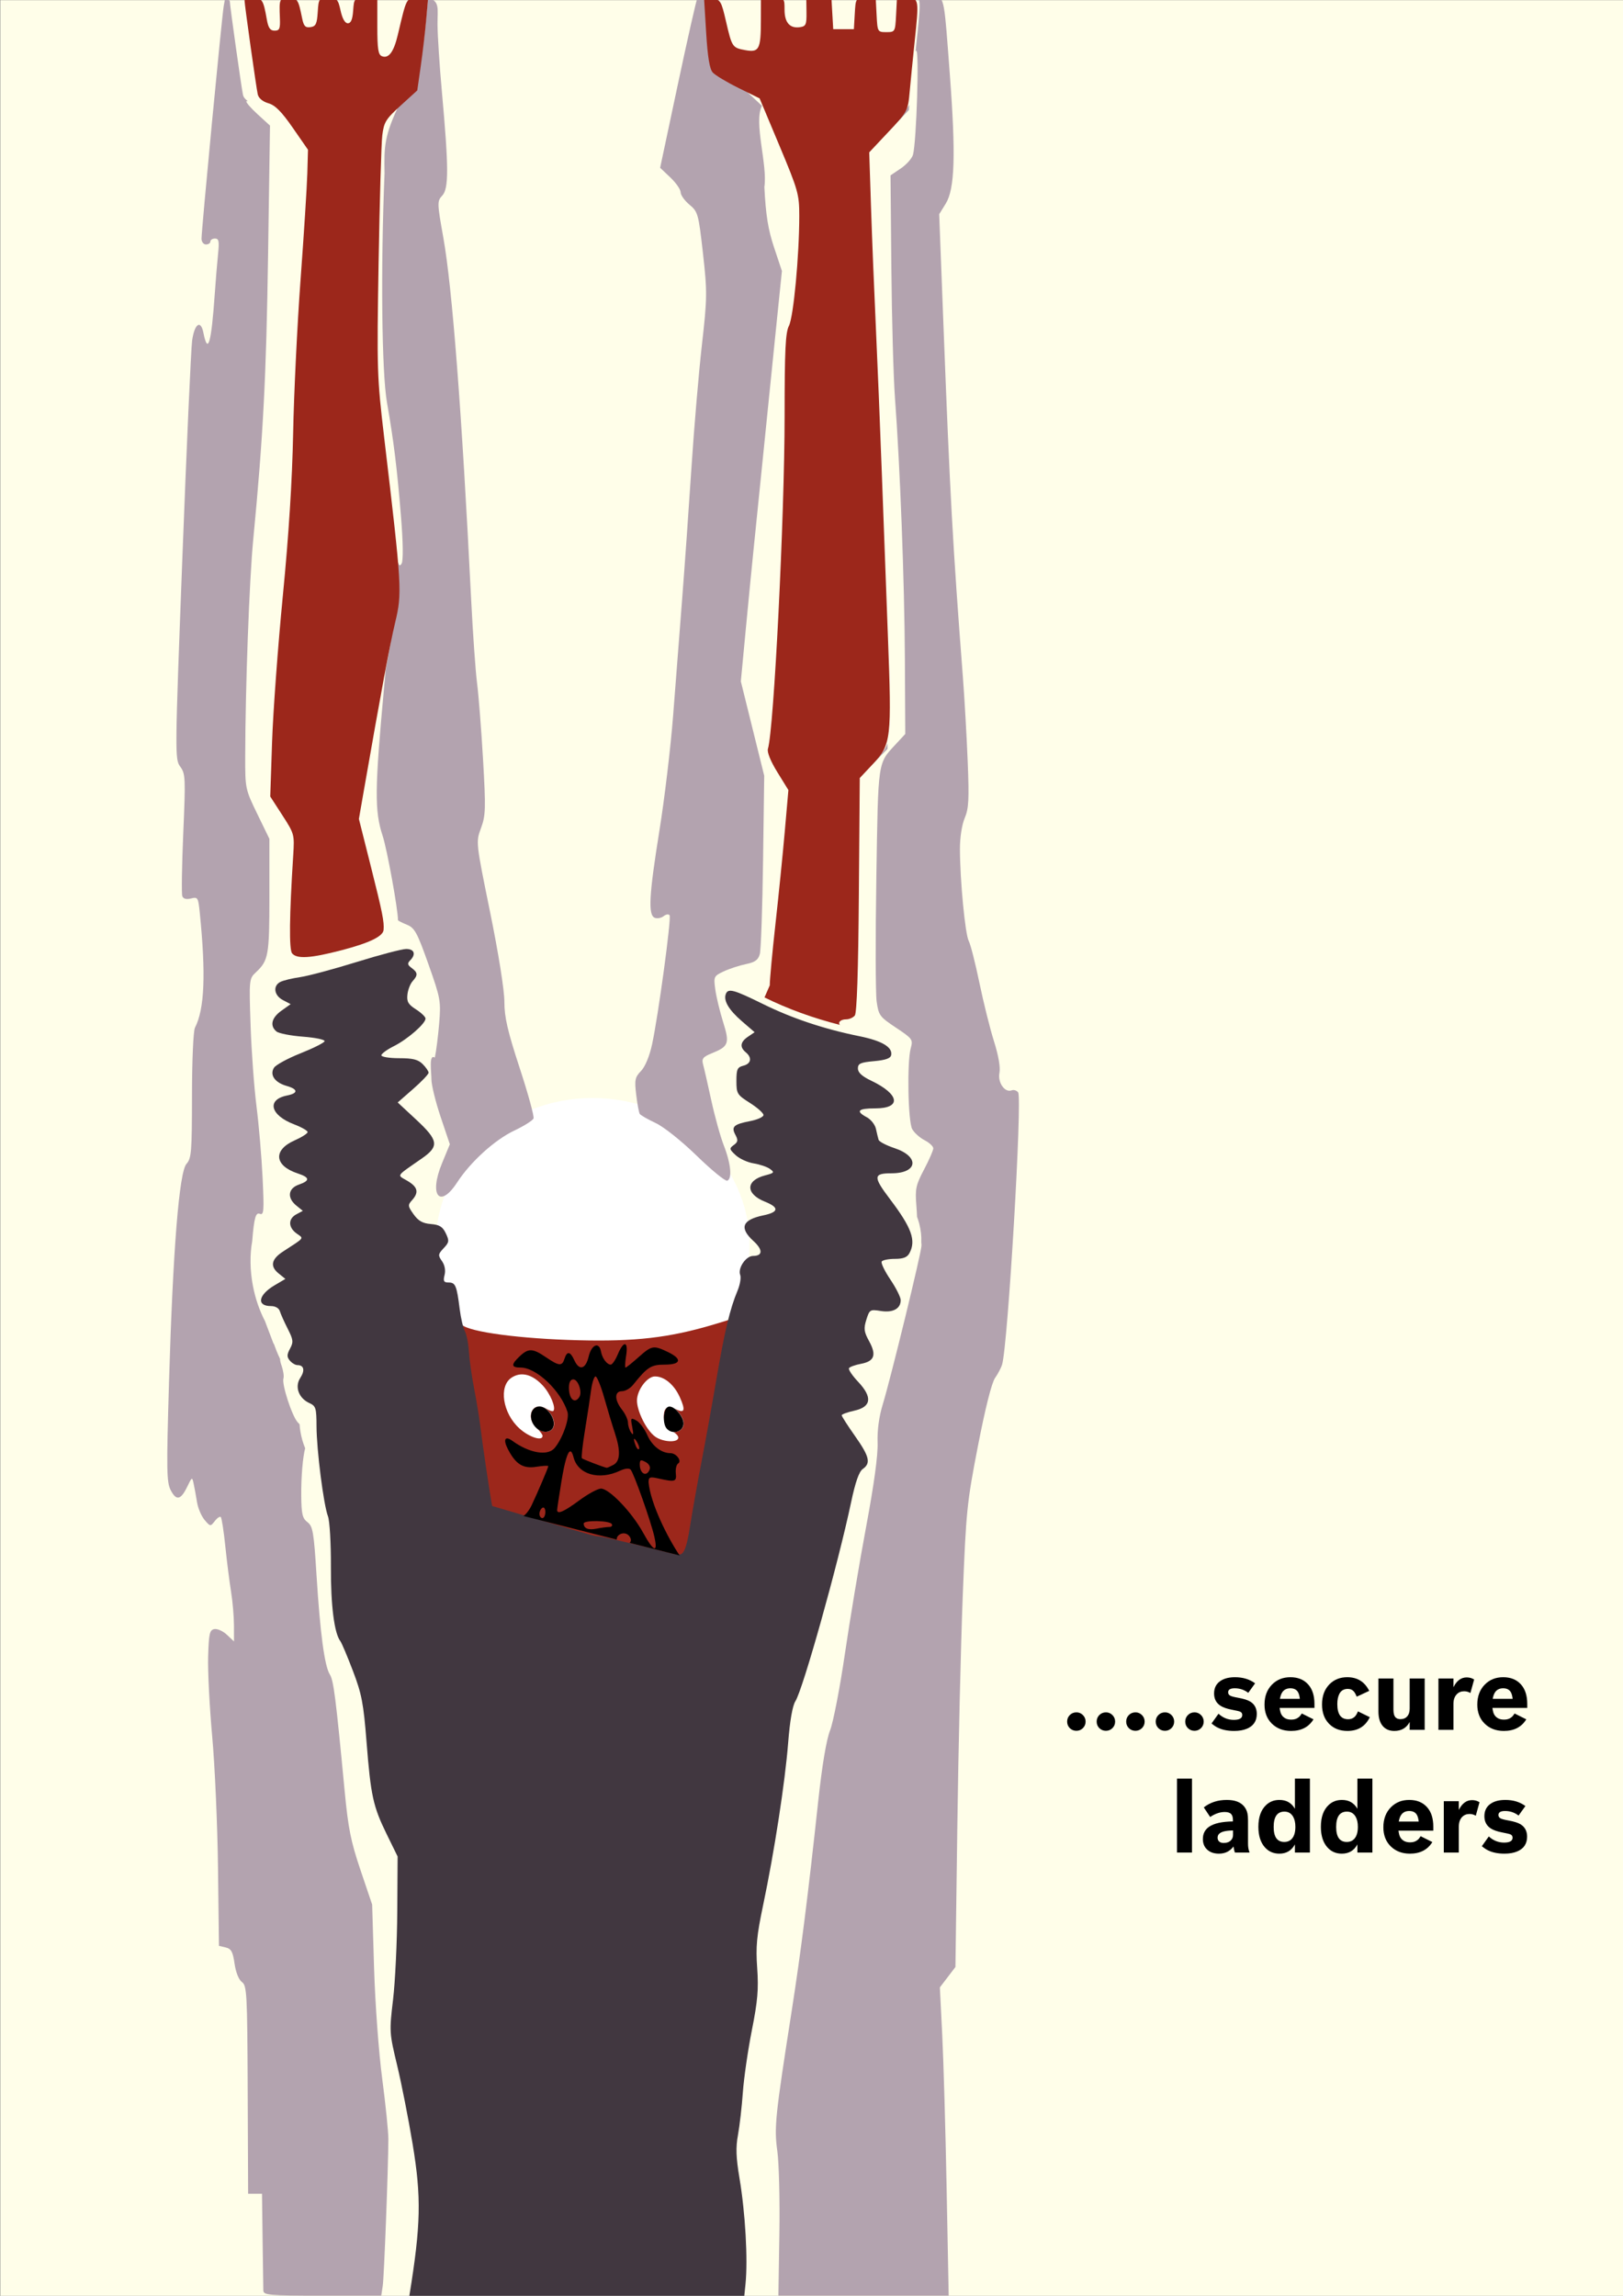 <?xml version="1.0" encoding="UTF-8" standalone="no"?>
<svg
   xmlns:dc="http://purl.org/dc/elements/1.1/"
   xmlns:cc="http://creativecommons.org/ns#"
   xmlns:rdf="http://www.w3.org/1999/02/22-rdf-syntax-ns#"
   xmlns:svg="http://www.w3.org/2000/svg"
   xmlns="http://www.w3.org/2000/svg"
   id="svg8"
   version="1.1"
   viewBox="0 0 210 297"
   height="297mm"
   width="210mm">
  <rect x="0" y="0" width="210" height="297" fill="#808080" stroke="none"/>
  <defs
     id="defs2" />
  <g
     id="layer1">
    <rect
       y="0.022"
       x="0.043"
       height="297.417"
       width="209.986"
       id="rect936"
       style="opacity:1;fill:#fffee9;fill-opacity:1;stroke:none;stroke-width:1.537;stroke-linecap:round;stroke-miterlimit:4;stroke-dasharray:none;stroke-dashoffset:0;stroke-opacity:1" />
    <ellipse
       ry="18.909"
       rx="20.298"
       cy="160.956"
       cx="76.68"
       id="path1016"
       style="opacity:1;fill:#ffffff;fill-opacity:1;stroke:none;stroke-width:4.076;stroke-linecap:round;stroke-miterlimit:4;stroke-dasharray:none;stroke-dashoffset:0;stroke-opacity:1" />
    <path
       id="path994"
       d="m 91.156,-0.569 c -0.455,0.055 -0.817,0.154 -0.918,0.312 -0.13,0.205 -1.269,5.23 -2.53,11.167 l -2.293,10.795 1.327,1.259 c 0.73,0.693 1.325,1.552 1.324,1.909 -0.001,0.357 0.512,1.08 1.143,1.605 1.096,0.912 1.174,1.19 1.748,6.3 0.561,4.989 0.552,5.778 -0.137,11.836 -0.406,3.57 -1.013,10.7 -1.35,15.844 -0.336,5.145 -0.877,12.79 -1.203,16.99 -0.325,4.2 -0.851,10.986 -1.167,15.081 -0.316,4.095 -1.113,10.786 -1.77,14.869 -1.358,8.439 -1.494,11.005 -0.6,11.338 0.327,0.122 0.843,0.022 1.145,-0.221 0.302,-0.244 0.646,-0.292 0.763,-0.108 0.247,0.388 -1.458,12.957 -2.265,16.695 -0.331,1.533 -0.897,2.895 -1.432,3.448 -0.783,0.809 -0.854,1.162 -0.622,3.078 0.144,1.191 0.35,2.304 0.458,2.473 0.108,0.169 1.032,0.7 2.055,1.18 1.064,0.499 3.344,2.316 5.329,4.245 1.908,1.855 3.678,3.301 3.933,3.214 0.667,-0.228 0.474,-2.226 -0.439,-4.555 -0.434,-1.107 -1.163,-3.731 -1.62,-5.831 -0.457,-2.1 -0.937,-4.205 -1.068,-4.678 -0.197,-0.713 -0.004,-0.954 1.118,-1.41 2.212,-0.897 2.35,-1.274 1.479,-4.054 -0.423,-1.352 -0.878,-3.238 -1.009,-4.191 -0.232,-1.675 -0.196,-1.753 1.078,-2.353 0.725,-0.341 2.014,-0.763 2.865,-0.94 1.197,-0.248 1.608,-0.543 1.816,-1.303 0.148,-0.541 0.336,-5.953 0.419,-12.026 l 0.151,-11.043 -1.513,-6.105 -1.513,-6.105 0.652,-6.876 c 0.359,-3.782 0.804,-8.336 0.989,-10.121 0.186,-1.785 0.701,-6.853 1.145,-11.263 0.444,-4.41 1.195,-11.8 1.668,-16.423 l 0.861,-8.405 -1.016,-3.048 c -0.772,-2.314 -1.074,-4.198 -1.254,-7.821 0.439,-2.881 -1.422,-8.385 -0.307,-10.499 0,0 0,0 -2.863,-2.664 C 94.176,10.277 92.637,9.379 92.311,9.028 91.897,8.58 91.635,7.037 91.436,3.872 Z m -35.773,0.289 -0.223,2.465 c -0.138,1.522 -0.462,4.207 -0.72,5.965 l -0.469,3.197 -2.213,1.957 c -2.049,4.26 -2.068,5.587 -2.003,9.12 -0.508,12.272 -0.366,25.748 0.313,29.635 0.884,5.059 1.306,8.497 1.817,14.788 0.273,3.358 0.302,5.675 0.078,6.064 -0.219,0.38 -0.38,0.316 -0.563,-0.556 0.383,4.406 0.172,5.585 -0.376,7.821 -0.552,2.982 -0.116,1.162 -1.115,6.435 v 0 l -0.194,2.1 c -1.24,13.44 -1.269,16.188 -0.203,19.427 0.571,1.735 1.981,9.488 1.981,10.892 0,0.072 0.516,0.339 1.145,0.592 1.012,0.407 1.336,1 2.792,5.105 1.569,4.423 1.636,4.791 1.391,7.699 -0.141,1.68 -0.393,3.656 -0.559,4.391 -0.805,-0.531 -0.442,1.858 -0.442,2.803 0,0.73 0.536,2.921 1.192,4.869 l 1.192,3.542 -1.021,2.476 c -1.709,4.143 -0.289,5.923 1.964,2.462 1.749,-2.688 4.879,-5.522 7.424,-6.725 1.248,-0.589 2.354,-1.29 2.46,-1.556 0.105,-0.266 -0.7,-3.203 -1.791,-6.526 -1.557,-4.746 -1.982,-6.581 -1.979,-8.561 0.003,-1.478 -0.761,-6.275 -1.846,-11.592 -1.85,-9.071 -1.85,-9.07 -1.178,-10.886 0.604,-1.63 0.631,-2.54 0.263,-8.874 -0.225,-3.882 -0.575,-8.33 -0.776,-9.886 C 61.524,86.809 61.175,81.826 60.949,77.292 59.756,53.313 58.515,37.196 57.364,30.751 c -0.807,-4.521 -0.813,-4.728 -0.135,-5.455 0.843,-0.904 0.834,-3.606 -0.045,-13.326 -0.313,-3.465 -0.572,-7.445 -0.575,-8.845 -0.004,-2.041 0.324,-2.976 -1.227,-3.405 z"
       style="fill:#b3a3af;stroke-width:0.388" />
    <path
       id="path920"
       d="m 120.985,-0.453 c -0.177,-0.004 -0.379,0.006 -0.614,0.006 -0.776,0 -1.304,0.123 -1.481,0.33 0.21,0.648 0.065,2.094 -0.277,5.328 -0.049,0.462 -0.092,0.943 -0.146,1.472 0.027,-0.06 0.054,-0.1 0.08,-0.116 0.411,-0.254 0.041,11.779 -0.414,13.446 -0.131,0.479 -0.838,1.276 -1.573,1.773 l -1.336,0.903 0.11,12.007 c 0.061,6.604 0.27,14.155 0.466,16.78 0.663,8.893 1.231,23.82 1.282,33.668 l 0.051,9.807 -1.172,1.265 c -2.424,2.618 -2.322,1.937 -2.57,17.302 -0.125,7.769 -0.108,14.985 0.039,16.035 0.253,1.804 0.39,1.99 2.5,3.394 2.145,1.427 2.22,1.531 1.909,2.673 -0.491,1.804 -0.353,9.445 0.189,10.442 0.256,0.47 0.976,1.12 1.599,1.442 0.624,0.323 1.134,0.797 1.133,1.054 -3.8e-4,0.257 -0.537,1.484 -1.192,2.728 -1.07,2.03 -1.172,2.507 -0.998,4.677 0.044,0.552 0.071,1.039 0.086,1.447 0.106,0.28 0.198,0.569 0.277,0.863 0.218,0.832 0.313,1.677 0.274,2.435 0.016,0.12 0.027,0.254 0.027,0.419 0,0.866 -3.954,17.079 -5.01,20.542 -0.49,1.607 -0.726,3.356 -0.67,4.963 0.056,1.62 -0.459,5.399 -1.485,10.881 -0.864,4.62 -2.099,12.007 -2.744,16.417 -0.645,4.41 -1.51,8.877 -1.922,9.927 -0.48,1.225 -1.03,4.51 -1.533,9.163 -1.323,12.235 -2.246,19.538 -3.429,27.107 -2.145,13.722 -2.286,15.092 -1.86,18.159 0.215,1.555 0.334,6.394 0.264,10.755 l -0.128,7.929 h 11.017 11.017 l -0.265,-13.84 c -0.146,-7.612 -0.403,-16.582 -0.571,-19.934 l -0.305,-6.094 1.008,-1.321 1.007,-1.321 0.245,-18.165 c 0.134,-9.991 0.449,-23.405 0.7,-29.81 0.431,-11.013 0.538,-12.067 1.969,-19.437 0.939,-4.84 1.777,-8.167 2.209,-8.781 0.383,-0.544 0.796,-1.332 0.918,-1.752 0.754,-2.589 2.629,-34.452 2.071,-35.198 -0.187,-0.25 -0.563,-0.369 -0.835,-0.264 -0.886,0.34 -1.833,-1.01 -1.583,-2.258 0.142,-0.711 -0.121,-2.235 -0.706,-4.086 -0.513,-1.624 -1.362,-5.03 -1.887,-7.569 -0.525,-2.539 -1.146,-4.974 -1.38,-5.411 -0.462,-0.864 -1.129,-7.825 -1.139,-11.886 -0.004,-1.497 0.249,-3.135 0.617,-4.009 0.526,-1.247 0.586,-2.404 0.385,-7.383 -0.131,-3.248 -0.411,-8.144 -0.621,-10.881 -1.301,-16.917 -1.671,-23.609 -2.501,-45.207 l -0.563,-14.651 0.847,-1.371 c 1.175,-1.901 1.313,-6.291 0.527,-16.736 -0.703,-9.338 -0.671,-10.031 -1.909,-10.058 z m -91.821,0.006 -0.218,1.241 C 28.702,2.185 26.075,29.709 26.075,30.877 c 0,0.411 0.258,0.747 0.573,0.747 0.315,0 0.573,-0.172 0.573,-0.382 0,-0.21 0.27,-0.382 0.6,-0.382 0.496,0 0.564,0.349 0.393,2.004 -0.114,1.102 -0.303,3.379 -0.419,5.059 -0.451,6.511 -0.893,8.046 -1.476,5.129 -0.348,-1.742 -1.151,-1.186 -1.46,1.011 -0.145,1.033 -0.711,13.636 -1.259,28.008 -0.975,25.608 -0.982,26.15 -0.278,27.107 0.673,0.916 0.698,1.448 0.391,8.6 -0.18,4.193 -0.236,7.862 -0.125,8.153 0.134,0.349 0.52,0.451 1.127,0.299 0.872,-0.219 0.934,-0.121 1.126,1.772 0.813,8.039 0.628,12.538 -0.617,14.95 -0.211,0.408 -0.379,4.265 -0.383,8.781 -0.007,7.271 -0.076,8.128 -0.708,8.826 -0.951,1.049 -1.756,11.069 -2.263,28.16 -0.34,11.458 -0.316,13.027 0.215,14.056 0.726,1.405 1.305,1.284 2.141,-0.446 0.623,-1.289 0.636,-1.295 0.837,-0.354 0.113,0.525 0.306,1.586 0.43,2.359 0.124,0.772 0.563,1.803 0.976,2.291 0.735,0.868 0.763,0.871 1.32,0.151 0.313,-0.405 0.665,-0.639 0.782,-0.522 0.117,0.117 0.38,1.821 0.583,3.785 0.203,1.965 0.537,4.605 0.742,5.867 0.205,1.263 0.374,3.228 0.376,4.367 l 0.003,2.071 -0.92,-0.864 c -0.506,-0.476 -1.236,-0.804 -1.623,-0.73 -0.61,0.117 -0.715,0.583 -0.802,3.566 -0.055,1.887 0.182,6.524 0.526,10.304 0.344,3.78 0.682,11.425 0.751,16.99 l 0.125,10.118 0.874,0.207 c 0.713,0.169 0.923,0.555 1.143,2.091 0.161,1.129 0.545,2.085 0.957,2.386 0.638,0.466 0.691,1.477 0.743,13.944 l 0.055,13.442 h 0.899 0.899 l 0.074,5.918 c 0.04,3.255 0.083,6.218 0.095,6.586 h 7.64e-4 c 0.02,0.613 0.647,0.668 7.64,0.668 h 7.619 l 0.189,-1.241 c 0.176,-1.157 0.714,-15.161 0.73,-18.994 0.004,-0.945 -0.355,-4.467 -0.797,-7.827 -0.453,-3.44 -0.913,-9.695 -1.053,-14.317 l -0.249,-8.209 -1.503,-4.447 c -1.257,-3.72 -1.595,-5.405 -2.06,-10.308 -1.143,-12.035 -1.423,-14.239 -1.91,-15.004 -0.682,-1.071 -1.252,-5.312 -1.721,-12.81 -0.352,-5.631 -0.477,-6.363 -1.173,-6.894 -0.656,-0.501 -0.783,-1.043 -0.805,-3.436 -0.023,-2.501 0.211,-5.048 0.506,-6.129 -0.275,-0.656 -0.483,-1.381 -0.61,-2.128 -0.054,-0.326 -0.093,-0.654 -0.115,-0.98 -0.077,-0.076 -0.152,-0.149 -0.239,-0.246 -0.749,-0.827 -2.089,-4.952 -1.846,-5.681 0.089,-0.267 -0.017,-0.996 -0.235,-1.622 -0.148,-0.423 -0.214,-0.718 -0.199,-0.897 -0.165,-0.337 -0.319,-0.686 -0.463,-1.045 -0.062,-0.156 -0.122,-0.314 -0.18,-0.473 -0.056,-0.147 -0.11,-0.295 -0.163,-0.445 -0.013,0.001 -0.023,0.004 -0.036,0.006 -0.154,-0.42 -0.597,-1.586 -0.984,-2.591 -0.045,-0.116 -0.084,-0.227 -0.126,-0.342 -0.708,-1.349 -1.242,-2.903 -1.557,-4.526 -0.388,-2.011 -0.422,-4.041 -0.098,-5.821 0.247,-3.099 0.466,-3.733 0.975,-3.538 0.533,0.205 0.574,-0.312 0.368,-4.648 -0.128,-2.683 -0.483,-6.854 -0.79,-9.269 -0.307,-2.415 -0.651,-7.113 -0.764,-10.439 -0.201,-5.945 -0.19,-6.062 0.674,-6.872 1.647,-1.546 1.759,-2.171 1.759,-9.887 v -7.394 l -1.568,-3.225 c -1.547,-3.184 -1.567,-3.279 -1.56,-7.425 0.016,-8.931 0.527,-22.771 1.037,-28.062 1.284,-13.34 1.688,-21.08 1.921,-36.8 l 0.248,-16.756 -1.622,-1.482 c -0.892,-0.815 -1.536,-1.569 -1.43,-1.674 0.013,-0.013 0.037,-0.021 0.07,-0.025 0.027,-0.003 0.078,0.008 0.116,0.011 C 31.737,12.857 31.511,12.577 31.442,12.277 31.251,11.449 29.732,0.656 29.732,0.127 Z M 117.652,13.562 c -0.979,1.458 -2.095,2.788 -2.673,3.446 0.437,-0.475 1.257,-1.351 2.621,-2.764 z m -2.811,82.594 c -0.335,0.85 -0.832,1.448 -1.541,2.206 l -1.592,1.701 1.33,-1.351 1.805,-1.834 z"
       style="fill:#b3a3af;stroke-width:0.382" />
    <ellipse
       ry="6.228"
       rx="5.462"
       cy="181.535"
       cx="68.319"
       id="path1018"
       style="opacity:1;fill:#ffffff;fill-opacity:1;stroke:none;stroke-width:2.293;stroke-linecap:round;stroke-miterlimit:4;stroke-dasharray:none;stroke-dashoffset:0;stroke-opacity:1" />
    <ellipse
       ry="7.079"
       rx="4.825"
       cy="180.974"
       cx="85.703"
       id="path1020"
       style="opacity:1;fill:#ffffff;fill-opacity:1;stroke:none;stroke-width:1.537;stroke-linecap:round;stroke-miterlimit:4;stroke-dasharray:none;stroke-dashoffset:0;stroke-opacity:1" />
    <path
       id="path938"
       d="m 91.094,-0.295 0.276,4.517 c 0.193,3.165 0.448,4.707 0.85,5.155 0.316,0.351 1.81,1.25 3.321,1.996 l 2.747,1.357 2.566,6.122 c 2.419,5.771 2.565,6.291 2.564,9.076 -10e-4,5.15 -0.747,13.079 -1.336,14.219 -0.45,0.871 -0.559,3.134 -0.562,11.707 -0.004,12.957 -1.385,40.508 -2.157,43.014 -0.132,0.429 0.336,1.593 1.216,3.019 l 1.432,2.32 -0.471,5.381 c -0.259,2.96 -0.802,8.344 -1.206,11.965 -0.404,3.622 -0.734,7.187 -0.734,7.922 l -0.682,1.559 c 3.025,1.493 6.266,2.668 9.769,3.555 -0.315,-0.294 0.051,-0.722 0.816,-0.722 0.382,0 0.877,-0.22 1.1,-0.489 0.267,-0.322 0.446,-5.664 0.524,-15.608 l 0.118,-15.119 1.761,-1.881 c 2.295,-2.453 2.383,-3.219 1.884,-16.345 -0.216,-5.67 -0.571,-15.205 -0.79,-21.19 -0.219,-5.985 -0.57,-14.575 -0.781,-19.09 -0.211,-4.515 -0.489,-11.41 -0.617,-15.322 l -0.233,-7.113 2.503,-2.664 c 2.476,-2.636 2.506,-2.692 2.742,-5.295 0.131,-1.447 0.405,-4.206 0.608,-6.132 0.609,-5.764 0.595,-5.853 -0.947,-5.853 h -1.318 l -0.114,2.195 c -0.113,2.159 -0.134,2.195 -1.26,2.195 -1.127,0 -1.147,-0.036 -1.259,-2.195 l -0.115,-2.195 h -1.298 c -1.296,0 -1.297,0.002 -1.412,2.004 l -0.116,2.004 h -1.336 -1.336 l -0.116,-2.004 -0.115,-2.004 h -1.627 -1.626 l 0.024,1.814 c 0.021,1.611 -0.074,1.827 -0.856,1.938 -1.3,0.184 -1.984,-0.598 -1.984,-2.271 0,-1.473 -0.009,-1.48 -1.527,-1.48 h -1.527 l -0.006,2.959 c -0.007,3.665 -0.241,4.095 -2.039,3.758 C 94.751,6.171 94.712,6.113 93.921,2.695 93.329,0.14 93.213,-0.052 92.19,-0.169 Z m -58.332,0.061 c -0.616,0 -1.12,0.134 -1.12,0.297 0,0.528 1.519,11.322 1.71,12.15 0.113,0.492 0.645,0.934 1.377,1.145 0.879,0.253 1.709,1.088 3.157,3.179 l 1.964,2.835 -0.087,3.083 c -0.048,1.696 -0.44,7.866 -0.872,13.712 -0.431,5.846 -0.864,14.78 -0.962,19.853 -0.119,6.152 -0.563,13.166 -1.333,21.06 -0.635,6.51 -1.262,15.014 -1.392,18.899 l -0.237,7.063 1.573,2.432 c 1.541,2.381 1.57,2.489 1.4,5.154 -0.502,7.851 -0.551,12.214 -0.143,12.706 0.622,0.749 2.391,0.637 6.379,-0.402 3.603,-0.939 5.375,-1.791 5.453,-2.623 0.098,-1.04 -0.145,-2.256 -1.636,-8.181 l -1.556,-6.185 0.586,-3.36 c 2.302,-13.192 3.397,-19.079 4.107,-22.058 0.914,-3.838 0.876,-4.487 -1.417,-23.872 -0.934,-7.901 -0.961,-8.751 -0.726,-22.717 0.135,-7.979 0.349,-15.367 0.476,-16.417 0.208,-1.713 0.452,-2.11 2.38,-3.866 l 2.148,-1.957 0.456,-3.197 C 54.699,6.741 55.013,4.056 55.147,2.534 l 0.243,-2.768 h -1.36 c -1.487,0 -1.393,-0.176 -2.565,4.772 -0.518,2.187 -1.175,3.069 -2.04,2.737 -0.49,-0.188 -0.603,-0.908 -0.603,-3.87 v -3.639 h -1.505 c -1.498,0 -1.506,0.008 -1.623,1.623 -0.082,1.136 -0.29,1.623 -0.691,1.623 -0.363,0 -0.704,-0.595 -0.932,-1.623 -0.333,-1.503 -0.451,-1.623 -1.602,-1.623 -1.211,0 -1.245,0.046 -1.359,1.814 -0.098,1.523 -0.248,1.832 -0.94,1.931 -0.663,0.094 -0.873,-0.13 -1.078,-1.145 -0.496,-2.459 -0.59,-2.599 -1.75,-2.599 -1.195,0 -1.226,0.07 -1.127,2.577 0.055,1.38 -0.047,1.623 -0.685,1.623 -0.567,0 -0.812,-0.349 -1.004,-1.432 -0.455,-2.569 -0.582,-2.768 -1.766,-2.768 z M 94.338,170.734 c 0,0 -0.228,0.089 -2.088,0.641 -5.667,1.683 -10.092,2.193 -17.43,2.007 -7.311,-0.184 -14.097,-1.037 -15.087,-2.027 l -0.104,0.026 c 0.225,0.42 0.462,1.623 0.526,2.673 0.064,1.05 0.368,3.198 0.675,4.772 0.307,1.575 0.661,3.722 0.786,4.772 0.283,2.382 1.068,9.906 1.309,11.052 0.205,0.971 3.667,2.404 4.575,2.476 19.965,4.789 11.325,2.602 19.897,4.653 1.057,0.401 1.254,0.064 1.9,-4.03 0.332,-2.1 1.187,-6.754 1.695,-9.379 0.507,-2.625 1.377,-7.435 1.931,-10.69 0.828,-2.922 1.372,-6.969 1.372,-6.969 z m -26.688,7.065 c 0.84,0.035 1.718,0.516 2.569,1.427 0.981,1.05 1.76,2.917 1.377,3.3 -0.095,0.095 -0.51,-0.038 -0.922,-0.296 -0.258,-0.161 -0.498,-0.243 -0.72,-0.272 0.908,0.12 1.901,1.481 1.71,2.482 -0.171,0.898 -1.381,1.039 -2.2,0.327 0.409,0.375 0.74,0.817 0.74,0.991 0,0.73 -1.742,0.168 -2.995,-0.966 -2.172,-1.966 -2.713,-5.46 -1.017,-6.571 0.463,-0.304 0.954,-0.443 1.459,-0.422 z m 17.102,0.265 c 1.214,0 2.475,1.054 3.21,2.684 0.782,1.734 0.618,2.156 -0.587,1.511 -0.029,-0.015 -0.053,-0.021 -0.081,-0.035 0.631,0.462 1.253,1.428 1.163,2.067 -0.094,0.663 -0.718,1.021 -1.327,0.954 0.362,0.216 0.635,0.514 0.635,0.735 0,0.679 -1.948,0.604 -2.975,-0.116 -1.108,-0.776 -2.371,-3.269 -2.371,-4.681 0,-1.36 1.316,-3.121 2.332,-3.121 z m -14.97,3.875 c -1.082,3.8e-4 -1.553,1.468 -0.541,2.601 -0.843,-0.999 -0.602,-2.436 0.46,-2.587 0.052,-0.007 0.105,-0.009 0.158,-0.006 -0.025,-10e-4 -0.053,-0.009 -0.077,-0.009 z m 16.54,0.161 c -0.351,0.18 -0.497,0.705 -0.4,1.548 0.004,0.035 0.012,0.068 0.017,0.101 -0.051,-0.651 0.088,-1.36 0.383,-1.649 z"
       style="fill:#9c271b;fill-opacity:1;stroke-width:0.382" />
    <path
       style="fill:#413740;fill-opacity:1;stroke-width:0.382"
       d="m 52.973,296.959 c 1.484,-9.158 1.56,-12.681 0.421,-19.567 -0.538,-3.255 -1.442,-7.847 -2.008,-10.205 -1.008,-4.197 -1.019,-4.376 -0.529,-8.498 0.275,-2.316 0.521,-7.431 0.546,-11.367 l 0.045,-7.155 -1.403,-2.863 c -1.772,-3.617 -2.07,-4.982 -2.622,-12.007 -0.389,-4.945 -0.624,-6.167 -1.76,-9.144 -0.721,-1.89 -1.451,-3.617 -1.621,-3.837 -0.791,-1.023 -1.249,-4.626 -1.227,-9.661 0.013,-2.993 -0.157,-5.914 -0.378,-6.49 -0.569,-1.489 -1.472,-8.589 -1.481,-11.652 -0.007,-2.352 -0.09,-2.623 -0.92,-3.001 -1.39,-0.633 -1.93,-2.116 -1.185,-3.253 0.634,-0.967 0.483,-1.66 -0.36,-1.66 -0.277,0 -0.722,-0.264 -0.99,-0.586 -0.395,-0.475 -0.389,-0.767 0.029,-1.548 0.454,-0.848 0.418,-1.154 -0.3,-2.564 -0.448,-0.881 -0.906,-1.902 -1.018,-2.27 -0.122,-0.401 -0.58,-0.668 -1.147,-0.668 -1.907,0 -1.656,-1.44 0.47,-2.694 l 1.391,-0.821 -0.882,-0.714 c -1.126,-0.912 -0.94,-1.839 0.566,-2.821 2.899,-1.89 2.721,-1.652 1.761,-2.347 -1.091,-0.791 -1.101,-1.9 -0.023,-2.477 l 0.836,-0.447 -0.836,-0.677 c -1.225,-0.992 -1.084,-2.226 0.309,-2.712 1.489,-0.519 1.448,-0.929 -0.145,-1.455 -3.023,-0.998 -3.208,-3.024 -0.39,-4.271 0.924,-0.409 1.68,-0.893 1.68,-1.076 0,-0.183 -0.788,-0.633 -1.752,-1.001 -3.088,-1.179 -3.581,-3.195 -0.912,-3.729 1.474,-0.295 1.447,-0.811 -0.064,-1.244 -1.518,-0.435 -2.2,-1.418 -1.626,-2.343 0.228,-0.367 1.766,-1.206 3.419,-1.864 1.653,-0.658 3.06,-1.363 3.128,-1.567 0.069,-0.206 -1.164,-0.468 -2.776,-0.59 -1.595,-0.121 -3.147,-0.425 -3.449,-0.676 -0.886,-0.735 -0.637,-1.776 0.643,-2.687 l 1.193,-0.849 -1.002,-0.525 c -1.146,-0.601 -1.322,-1.835 -0.334,-2.347 0.367,-0.191 1.524,-0.471 2.57,-0.623 1.046,-0.152 4.339,-1.033 7.317,-1.958 2.979,-0.925 5.86,-1.681 6.402,-1.681 1.058,0 1.294,0.682 0.509,1.477 -0.382,0.388 -0.344,0.582 0.191,0.977 0.81,0.599 0.834,0.929 0.124,1.716 -0.299,0.332 -0.6,1.11 -0.668,1.729 -0.101,0.918 0.103,1.271 1.102,1.909 0.674,0.431 1.233,0.964 1.241,1.185 0.023,0.64 -2.318,2.686 -4.09,3.573 -0.892,0.447 -1.623,0.981 -1.623,1.187 0,0.206 1.031,0.374 2.291,0.374 1.782,0 2.46,0.17 3.054,0.764 0.42,0.42 0.764,0.922 0.764,1.116 0,0.194 -0.899,1.139 -1.998,2.1 l -1.998,1.748 2.379,2.209 c 2.902,2.694 3.016,3.451 0.757,5.027 -3.461,2.414 -3.253,2.093 -1.884,2.901 1.352,0.799 1.519,1.495 0.603,2.508 -0.566,0.625 -0.55,0.766 0.201,1.821 0.611,0.858 1.168,1.173 2.233,1.261 1.124,0.093 1.526,0.343 1.935,1.2 0.465,0.974 0.437,1.167 -0.278,1.928 -0.726,0.772 -0.744,0.917 -0.216,1.671 0.359,0.513 0.486,1.192 0.335,1.795 -0.201,0.801 -0.108,0.97 0.536,0.97 0.871,0 1.042,0.415 1.42,3.436 0.144,1.155 0.447,2.443 0.672,2.863 0.225,0.42 0.462,1.623 0.526,2.673 0.064,1.05 0.368,3.198 0.675,4.772 0.307,1.575 0.661,3.722 0.786,4.772 0.283,2.382 1.305,9.253 1.547,10.399 23.709,6.956 4.04,1.296 23.776,6.278 0.517,-0.151 1.118,0.779 1.764,-3.315 0.332,-2.1 1.018,-5.966 1.525,-8.59 0.507,-2.625 1.376,-7.435 1.931,-10.69 1.065,-6.253 1.771,-9.216 2.745,-11.529 0.327,-0.776 0.483,-1.702 0.346,-2.058 -0.331,-0.863 0.746,-2.448 1.664,-2.448 1.268,0 1.293,-0.797 0.059,-1.924 -1.878,-1.715 -1.474,-2.754 1.293,-3.329 1.992,-0.414 2.058,-1.018 0.192,-1.764 -2.537,-1.015 -2.525,-2.744 0.023,-3.405 1.176,-0.305 1.236,-0.384 0.629,-0.828 -0.369,-0.27 -1.318,-0.594 -2.109,-0.721 -0.791,-0.126 -1.841,-0.606 -2.334,-1.065 -0.831,-0.774 -0.849,-0.87 -0.242,-1.313 0.54,-0.395 0.576,-0.625 0.207,-1.314 -0.565,-1.055 -0.228,-1.368 1.914,-1.782 0.945,-0.183 1.718,-0.536 1.718,-0.784 0,-0.249 -0.787,-0.951 -1.75,-1.562 -1.661,-1.053 -1.75,-1.199 -1.75,-2.851 0,-1.506 0.12,-1.772 0.891,-1.965 1.016,-0.255 1.16,-1.038 0.318,-1.736 -0.807,-0.67 -0.712,-1.34 0.286,-2.016 l 0.859,-0.582 -1.657,-1.432 c -1.69,-1.461 -2.395,-2.656 -2.07,-3.51 0.293,-0.77 1.017,-0.577 4.764,1.272 3.797,1.873 7.924,3.254 12.495,4.181 2.943,0.597 4.331,1.418 4.137,2.446 -0.08,0.425 -0.716,0.651 -2.209,0.787 -1.773,0.161 -2.097,0.308 -2.097,0.949 0,0.522 0.534,1.012 1.718,1.577 3.688,1.758 3.959,3.583 0.532,3.583 -2.25,0 -2.585,0.353 -1.094,1.151 0.531,0.284 1.06,0.957 1.177,1.496 0.117,0.539 0.272,1.177 0.344,1.417 0.072,0.241 0.995,0.724 2.05,1.075 3.291,1.093 3.037,3.26 -0.383,3.26 -2.365,0 -2.391,0.438 -0.197,3.336 2.817,3.721 3.403,5.349 2.521,6.997 -0.287,0.537 -0.803,0.738 -1.886,0.738 -0.82,0 -1.587,0.155 -1.704,0.344 -0.117,0.189 0.388,1.238 1.123,2.329 0.735,1.092 1.336,2.29 1.336,2.663 0,1.112 -1.002,1.656 -2.584,1.403 -1.379,-0.221 -1.451,-0.177 -1.859,1.126 -0.362,1.157 -0.31,1.565 0.359,2.785 0.98,1.788 0.688,2.598 -1.054,2.925 -0.748,0.14 -1.446,0.394 -1.551,0.563 -0.105,0.169 0.421,0.956 1.168,1.748 1.9,2.014 1.736,3.26 -0.492,3.754 -0.892,0.198 -1.623,0.465 -1.623,0.594 0,0.129 0.773,1.332 1.718,2.674 1.881,2.671 2.082,3.518 1.011,4.274 -0.486,0.343 -0.959,1.693 -1.512,4.317 -1.686,7.991 -6.228,24.199 -7.209,25.729 -0.37,0.577 -0.712,2.543 -0.931,5.345 -0.399,5.109 -1.792,14.146 -3.243,21.041 -0.835,3.968 -0.964,5.34 -0.766,8.14 0.192,2.722 0.061,4.259 -0.687,8.018 -0.508,2.558 -1.034,6.184 -1.168,8.058 -0.134,1.874 -0.419,4.354 -0.633,5.511 -0.297,1.606 -0.251,2.922 0.194,5.564 0.761,4.515 1.104,10.565 0.78,13.73 l -0.258,2.522 H 74.503 52.803 Z"
       id="path914" />
    <path
       id="path970"
       d="m 65.488,195.555 z m 22.67,5.729 c -20.43,-5.163 -22.67,-5.729 0,0 z m -7.279,-27.39 c -0.212,-0.037 -0.558,0.392 -0.94,1.306 -0.307,0.735 -0.718,1.336 -0.913,1.336 -0.499,0 -1.104,-0.817 -1.271,-1.718 -0.239,-1.288 -1.222,-0.874 -1.587,0.668 -0.392,1.659 -1.223,1.872 -1.859,0.477 -0.525,-1.153 -0.942,-1.216 -1.267,-0.191 -0.315,0.994 -0.701,0.963 -2.4,-0.191 -1.72,-1.169 -2.265,-1.189 -3.398,-0.125 -1.148,1.078 -1.116,1.461 0.121,1.461 2.036,0 5.187,2.98 6.06,5.733 0.279,0.878 -0.635,3.449 -1.66,4.671 -0.903,1.077 -3.266,0.674 -5.482,-0.934 -0.942,-0.684 -1.211,-0.164 -0.563,1.089 1.014,1.96 1.969,2.55 3.684,2.276 0.845,-0.135 1.537,-0.172 1.537,-0.082 0,0.195 -1.347,3.358 -2.157,5.065 -0.29,0.612 -0.744,1.198 -1.057,1.384 l 12.081,3.054 c -0.066,-0.511 0.603,-0.986 1.225,-0.747 0.329,0.126 0.598,0.493 0.598,0.814 0,0.143 -0.065,0.26 -0.166,0.351 l 6.473,1.636 c -1.519,-2.254 -3.769,-6.698 -4.016,-9.458 0,-0.69 0.153,-0.752 1.241,-0.51 2.205,0.491 2.395,0.435 2.281,-0.664 -0.058,-0.562 0.079,-1.135 0.305,-1.274 0.513,-0.317 -0.243,-1.331 -0.992,-1.331 -1.181,0 -2.38,-0.931 -2.996,-2.327 -0.363,-0.822 -1.007,-1.681 -1.432,-1.908 -0.722,-0.386 -0.756,-0.329 -0.521,0.861 0.186,0.944 0.148,1.126 -0.148,0.702 -0.22,-0.315 -0.402,-0.889 -0.405,-1.276 -0.003,-0.387 -0.35,-1.14 -0.77,-1.674 -1,-1.272 -0.998,-2.395 0.004,-2.395 0.422,0 1.066,-0.374 1.432,-0.831 1.837,-2.295 2.323,-2.605 4.083,-2.605 2.139,0 2.311,-0.73 0.386,-1.647 -1.839,-0.877 -2.061,-0.837 -3.779,0.693 -0.826,0.735 -1.577,1.336 -1.671,1.336 -0.094,0 -0.06,-0.687 0.074,-1.527 0.153,-0.955 0.075,-1.46 -0.137,-1.497 z m -3.82,4.17 c 0.188,0 0.694,1.246 1.124,2.768 0.43,1.522 1.04,3.541 1.354,4.486 0.784,2.354 0.729,3.705 -0.17,4.186 -0.406,0.217 -0.793,0.387 -0.859,0.378 -0.367,-0.051 -3.067,-1.085 -3.212,-1.23 -0.095,-0.095 0.077,-1.699 0.383,-3.567 0.305,-1.867 0.664,-4.211 0.796,-5.209 0.133,-0.997 0.396,-1.814 0.584,-1.814 z m -2.878,0.382 c 0.62,0 1.182,1.626 0.784,2.269 -0.591,0.956 -1.35,0.289 -1.35,-1.188 0,-0.701 0.199,-1.081 0.565,-1.081 z m -4.32,3.501 c -0.062,-0.004 -0.123,0 -0.183,0.007 -1.084,0.154 -1.315,1.648 -0.409,2.649 0.81,0.895 2.186,0.801 2.37,-0.162 0.196,-1.026 -0.852,-2.435 -1.778,-2.494 z m 16.758,0.013 c -0.05,0 -0.097,0.009 -0.142,0.023 -0.638,0.209 -0.794,2.123 -0.228,2.804 0.68,0.819 2.042,0.511 2.185,-0.495 0.124,-0.869 -1.073,-2.345 -1.815,-2.332 z m -4.531,4.172 c 0.066,0.019 0.187,0.165 0.356,0.456 0.224,0.383 0.324,0.777 0.226,0.875 -0.098,0.098 -0.286,-0.1 -0.417,-0.441 -0.23,-0.6 -0.274,-0.922 -0.165,-0.89 z m -8.305,1.631 c 0.154,-0.017 0.297,0.232 0.427,0.749 0.56,2.232 3.288,3.029 6.002,1.754 0.642,-0.302 1.189,-0.36 1.387,-0.146 0.405,0.437 2.626,6.71 3.066,8.659 0.498,2.205 -0.079,1.999 -1.465,-0.52 -1.45,-2.637 -4.369,-5.686 -5.444,-5.686 -0.405,0 -1.668,0.687 -2.805,1.527 -1.988,1.469 -2.865,1.849 -2.862,1.241 7.65e-4,-0.157 0.25,-1.815 0.553,-3.684 0.412,-2.541 0.801,-3.858 1.139,-3.894 z m 9.236,1.163 c 0.114,0.009 0.277,0.078 0.509,0.203 0.441,0.236 0.66,0.635 0.532,0.968 -0.392,1.021 -1.281,0.565 -1.281,-0.656 0,-0.369 0.051,-0.528 0.24,-0.514 z m -12.762,6.097 c 0.174,-0.034 0.305,0.203 0.305,0.582 0,0.432 -0.172,0.786 -0.382,0.786 -0.21,0 -0.382,-0.248 -0.382,-0.55 0,-0.303 0.172,-0.656 0.382,-0.786 0.026,-0.017 0.052,-0.027 0.077,-0.031 z m 6.976,1.757 c 0.871,0.015 1.778,0.145 1.919,0.374 0.13,0.21 -0.01,0.382 -0.312,0.382 -0.301,0 -1.042,0.099 -1.647,0.22 -1.073,0.215 -1.668,-0.023 -1.668,-0.666 0,-0.227 0.836,-0.325 1.708,-0.31 z"
       style="fill:#000000;fill-opacity:1;stroke-width:0.382" />
    <flowRoot
       style="fill:black;stroke:none;stroke-opacity:1;stroke-width:1px;stroke-linejoin:miter;stroke-linecap:butt;fill-opacity:1;font-family:Sans;font-style:normal;font-weight:normal;font-size:40px;line-height:125%;letter-spacing:0px;word-spacing:0px"
       id="flowRoot1028"
       xml:space="preserve"><flowRegion
         id="flowRegion1030"><rect
           y="841.158"
           x="574.27"
           height="56.515"
           width="300.2"
           id="rect1032" /></flowRegion><flowPara
         id="flowPara1034"></flowPara></flowRoot>    <g
       id="text1087"
       style="font-style:normal;font-variant:normal;font-weight:normal;font-stretch:normal;font-size:12.7px;line-height:125%;font-family:'Bosch Sans Bold';-inkscape-font-specification:'Bosch Sans Bold, Normal';font-variant-ligatures:normal;font-variant-caps:normal;font-variant-numeric:normal;font-feature-settings:normal;text-align:end;letter-spacing:0px;word-spacing:0px;writing-mode:lr-tb;text-anchor:end;fill:#000000;fill-opacity:1;stroke:none;stroke-width:0.265px;stroke-linecap:butt;stroke-linejoin:miter;stroke-opacity:1"
       aria-label=".....secure
ladders">
      <path
         id="path1091"
         style="font-style:normal;font-variant:normal;font-weight:normal;font-stretch:normal;font-size:12.7px;font-family:'Bosch Sans Bold';-inkscape-font-specification:'Bosch Sans Bold, Normal';font-variant-ligatures:normal;font-variant-caps:normal;font-variant-numeric:normal;font-feature-settings:normal;text-align:end;writing-mode:lr-tb;text-anchor:end;stroke-width:0.265px"
         d="m 139.282,221.519 q 0.49,0 0.843,0.36 0.341,0.347 0.341,0.837 0,0.49 -0.341,0.837 -0.353,0.353 -0.85,0.353 -0.502,0 -0.856,-0.347 -0.341,-0.347 -0.341,-0.843 0,-0.496 0.341,-0.843 0.347,-0.353 0.862,-0.353 z" />
      <path
         id="path1093"
         style="font-style:normal;font-variant:normal;font-weight:normal;font-stretch:normal;font-size:12.7px;font-family:'Bosch Sans Bold';-inkscape-font-specification:'Bosch Sans Bold, Normal';font-variant-ligatures:normal;font-variant-caps:normal;font-variant-numeric:normal;font-feature-settings:normal;text-align:end;writing-mode:lr-tb;text-anchor:end;stroke-width:0.265px"
         d="m 143.102,221.519 q 0.49,0 0.843,0.36 0.341,0.347 0.341,0.837 0,0.49 -0.341,0.837 -0.353,0.353 -0.85,0.353 -0.502,0 -0.856,-0.347 -0.341,-0.347 -0.341,-0.843 0,-0.496 0.341,-0.843 0.347,-0.353 0.862,-0.353 z" />
      <path
         id="path1095"
         style="font-style:normal;font-variant:normal;font-weight:normal;font-stretch:normal;font-size:12.7px;font-family:'Bosch Sans Bold';-inkscape-font-specification:'Bosch Sans Bold, Normal';font-variant-ligatures:normal;font-variant-caps:normal;font-variant-numeric:normal;font-feature-settings:normal;text-align:end;writing-mode:lr-tb;text-anchor:end;stroke-width:0.265px"
         d="m 146.922,221.519 q 0.49,0 0.843,0.36 0.341,0.347 0.341,0.837 0,0.49 -0.341,0.837 -0.353,0.353 -0.85,0.353 -0.502,0 -0.856,-0.347 -0.341,-0.347 -0.341,-0.843 0,-0.496 0.341,-0.843 0.347,-0.353 0.862,-0.353 z" />
      <path
         id="path1097"
         style="font-style:normal;font-variant:normal;font-weight:normal;font-stretch:normal;font-size:12.7px;font-family:'Bosch Sans Bold';-inkscape-font-specification:'Bosch Sans Bold, Normal';font-variant-ligatures:normal;font-variant-caps:normal;font-variant-numeric:normal;font-feature-settings:normal;text-align:end;writing-mode:lr-tb;text-anchor:end;stroke-width:0.265px"
         d="m 150.742,221.519 q 0.49,0 0.843,0.36 0.341,0.347 0.341,0.837 0,0.49 -0.341,0.837 -0.353,0.353 -0.85,0.353 -0.502,0 -0.856,-0.347 -0.341,-0.347 -0.341,-0.843 0,-0.496 0.341,-0.843 0.347,-0.353 0.862,-0.353 z" />
      <path
         id="path1099"
         style="font-style:normal;font-variant:normal;font-weight:normal;font-stretch:normal;font-size:12.7px;font-family:'Bosch Sans Bold';-inkscape-font-specification:'Bosch Sans Bold, Normal';font-variant-ligatures:normal;font-variant-caps:normal;font-variant-numeric:normal;font-feature-settings:normal;text-align:end;writing-mode:lr-tb;text-anchor:end;stroke-width:0.265px"
         d="m 154.562,221.519 q 0.49,0 0.843,0.36 0.341,0.347 0.341,0.837 0,0.49 -0.341,0.837 -0.353,0.353 -0.85,0.353 -0.502,0 -0.856,-0.347 -0.341,-0.347 -0.341,-0.843 0,-0.496 0.341,-0.843 0.347,-0.353 0.862,-0.353 z" />
      <path
         id="path1101"
         style="font-style:normal;font-variant:normal;font-weight:normal;font-stretch:normal;font-size:12.7px;font-family:'Bosch Sans Bold';-inkscape-font-specification:'Bosch Sans Bold, Normal';font-variant-ligatures:normal;font-variant-caps:normal;font-variant-numeric:normal;font-feature-settings:normal;text-align:end;writing-mode:lr-tb;text-anchor:end;stroke-width:0.265px"
         d="m 161.513,218.995 q -0.775,-0.589 -1.749,-0.589 -0.856,0 -0.856,0.521 0,0.291 0.279,0.44 0.242,0.13 1.023,0.267 1.042,0.186 1.544,0.484 0.862,0.521 0.862,1.606 0,1.389 -1.302,1.922 -0.67,0.279 -1.625,0.279 -1.228,0 -2.09,-0.409 -0.415,-0.198 -0.837,-0.558 l 0.899,-1.259 q 0.862,0.794 1.978,0.794 1.098,0 1.098,-0.633 0,-0.285 -0.248,-0.415 -0.174,-0.093 -1.16,-0.279 -0.887,-0.174 -1.383,-0.484 -0.856,-0.533 -0.856,-1.606 0,-1.153 0.961,-1.705 0.688,-0.397 1.749,-0.397 1.519,0 2.598,0.788 z" />
      <path
         id="path1103"
         style="font-style:normal;font-variant:normal;font-weight:normal;font-stretch:normal;font-size:12.7px;font-family:'Bosch Sans Bold';-inkscape-font-specification:'Bosch Sans Bold, Normal';font-variant-ligatures:normal;font-variant-caps:normal;font-variant-numeric:normal;font-feature-settings:normal;text-align:end;writing-mode:lr-tb;text-anchor:end;stroke-width:0.265px"
         d="m 169.953,222.424 q -0.924,1.501 -2.902,1.501 -1.525,0 -2.493,-0.955 -0.943,-0.936 -0.943,-2.456 0,-1.612 0.986,-2.604 0.936,-0.936 2.363,-0.936 1.463,0 2.307,0.943 0.806,0.905 0.806,2.511 v 0.521 h -4.508 q 0.062,0.415 0.136,0.639 0.167,0.471 0.602,0.707 0.316,0.167 0.781,0.167 0.595,0 0.974,-0.329 0.192,-0.161 0.378,-0.465 z m -1.767,-2.654 q -0.062,-0.595 -0.26,-0.905 -0.298,-0.459 -0.967,-0.459 -0.676,0 -1.029,0.49 -0.217,0.298 -0.322,0.874 z" />
      <path
         id="path1105"
         style="font-style:normal;font-variant:normal;font-weight:normal;font-stretch:normal;font-size:12.7px;font-family:'Bosch Sans Bold';-inkscape-font-specification:'Bosch Sans Bold, Normal';font-variant-ligatures:normal;font-variant-caps:normal;font-variant-numeric:normal;font-feature-settings:normal;text-align:end;writing-mode:lr-tb;text-anchor:end;stroke-width:0.265px"
         d="m 177.239,222.145 q -0.856,1.78 -2.89,1.78 -1.476,0 -2.375,-0.918 -0.918,-0.93 -0.918,-2.505 0,-1.637 0.967,-2.617 0.905,-0.912 2.301,-0.912 1.953,0 2.84,1.767 l -1.612,0.75 q -0.18,-0.422 -0.347,-0.633 -0.304,-0.372 -0.812,-0.372 -0.757,0 -1.091,0.639 -0.267,0.515 -0.267,1.327 0,1.96 1.389,1.96 0.571,0 0.93,-0.397 0.186,-0.211 0.353,-0.62 z" />
      <path
         id="path1107"
         style="font-style:normal;font-variant:normal;font-weight:normal;font-stretch:normal;font-size:12.7px;font-family:'Bosch Sans Bold';-inkscape-font-specification:'Bosch Sans Bold, Normal';font-variant-ligatures:normal;font-variant-caps:normal;font-variant-numeric:normal;font-feature-settings:normal;text-align:end;writing-mode:lr-tb;text-anchor:end;stroke-width:0.265px"
         d="m 182.399,222.765 q -0.626,1.16 -1.984,1.16 -1.017,0 -1.563,-0.713 -0.496,-0.645 -0.496,-1.805 v -4.266 h 1.941 v 4.037 q 0,0.713 0.279,0.998 0.217,0.223 0.626,0.223 0.564,0 0.881,-0.366 0.316,-0.36 0.316,-0.992 v -3.901 h 1.941 v 6.641 h -1.941 z" />
      <path
         id="path1109"
         style="font-style:normal;font-variant:normal;font-weight:normal;font-stretch:normal;font-size:12.7px;font-family:'Bosch Sans Bold';-inkscape-font-specification:'Bosch Sans Bold, Normal';font-variant-ligatures:normal;font-variant-caps:normal;font-variant-numeric:normal;font-feature-settings:normal;text-align:end;writing-mode:lr-tb;text-anchor:end;stroke-width:0.265px"
         d="m 186.119,223.782 v -6.641 h 1.941 v 1.129 q 0.633,-1.271 1.718,-1.271 0.527,0 0.961,0.273 l -0.484,1.749 q -0.366,-0.229 -0.806,-0.229 -0.571,0 -0.943,0.372 -0.446,0.446 -0.446,1.277 v 3.342 z" />
      <path
         id="path1111"
         style="font-style:normal;font-variant:normal;font-weight:normal;font-stretch:normal;font-size:12.7px;font-family:'Bosch Sans Bold';-inkscape-font-specification:'Bosch Sans Bold, Normal';font-variant-ligatures:normal;font-variant-caps:normal;font-variant-numeric:normal;font-feature-settings:normal;text-align:end;writing-mode:lr-tb;text-anchor:end;stroke-width:0.265px"
         d="m 197.486,222.424 q -0.924,1.501 -2.902,1.501 -1.525,0 -2.493,-0.955 -0.943,-0.936 -0.943,-2.456 0,-1.612 0.986,-2.604 0.936,-0.936 2.363,-0.936 1.463,0 2.307,0.943 0.806,0.905 0.806,2.511 v 0.521 h -4.508 q 0.062,0.415 0.136,0.639 0.167,0.471 0.602,0.707 0.316,0.167 0.781,0.167 0.595,0 0.974,-0.329 0.192,-0.161 0.378,-0.465 z m -1.767,-2.654 q -0.062,-0.595 -0.26,-0.905 -0.298,-0.459 -0.967,-0.459 -0.676,0 -1.029,0.49 -0.217,0.298 -0.322,0.874 z" />
      <path
         id="path1113"
         style="font-style:normal;font-variant:normal;font-weight:normal;font-stretch:normal;font-size:12.7px;font-family:'Bosch Sans Bold';-inkscape-font-specification:'Bosch Sans Bold, Normal';font-variant-ligatures:normal;font-variant-caps:normal;font-variant-numeric:normal;font-feature-settings:normal;text-align:end;writing-mode:lr-tb;text-anchor:end;stroke-width:0.265px"
         d="m 152.292,239.657 v -9.562 h 1.941 v 9.562 z" />
      <path
         id="path1115"
         style="font-style:normal;font-variant:normal;font-weight:normal;font-stretch:normal;font-size:12.7px;font-family:'Bosch Sans Bold';-inkscape-font-specification:'Bosch Sans Bold, Normal';font-variant-ligatures:normal;font-variant-caps:normal;font-variant-numeric:normal;font-feature-settings:normal;text-align:end;writing-mode:lr-tb;text-anchor:end;stroke-width:0.265px"
         d="m 159.603,238.87 q -0.682,0.93 -1.885,0.93 -1.048,0 -1.619,-0.62 -0.459,-0.49 -0.459,-1.265 0,-1.036 0.794,-1.587 0.967,-0.67 3.094,-0.695 v -0.186 q 0,-0.508 -0.217,-0.757 -0.248,-0.279 -0.843,-0.279 -0.924,0 -1.885,0.645 l -0.825,-1.24 q 1.234,-0.967 2.977,-0.967 1.544,0 2.232,0.831 0.335,0.397 0.446,0.943 0.068,0.335 0.068,0.874 v 3.008 q 0,0.639 0.18,1.079 v 0.074 h -1.879 q -0.105,-0.279 -0.18,-0.788 z m -0.062,-2.071 q -0.726,0.012 -1.172,0.124 -0.825,0.205 -0.825,0.812 0,0.31 0.205,0.496 0.205,0.186 0.589,0.186 0.589,0 0.924,-0.335 0.279,-0.273 0.279,-0.701 z" />
      <path
         id="path1117"
         style="font-style:normal;font-variant:normal;font-weight:normal;font-stretch:normal;font-size:12.7px;font-family:'Bosch Sans Bold';-inkscape-font-specification:'Bosch Sans Bold, Normal';font-variant-ligatures:normal;font-variant-caps:normal;font-variant-numeric:normal;font-feature-settings:normal;text-align:end;writing-mode:lr-tb;text-anchor:end;stroke-width:0.265px"
         d="m 167.547,238.603 q -0.645,1.197 -2.015,1.197 -1.16,0 -1.891,-0.843 -0.819,-0.943 -0.819,-2.629 0,-1.885 1.011,-2.828 0.701,-0.651 1.712,-0.651 1.346,0 2.003,1.147 v -3.901 h 1.941 v 9.562 h -1.941 z m -1.352,-4.242 q -1.395,0 -1.395,1.984 0,1.941 1.37,1.941 0.633,0 0.998,-0.428 0.44,-0.502 0.44,-1.525 0,-0.819 -0.291,-1.315 -0.384,-0.657 -1.122,-0.657 z" />
      <path
         id="path1119"
         style="font-style:normal;font-variant:normal;font-weight:normal;font-stretch:normal;font-size:12.7px;font-family:'Bosch Sans Bold';-inkscape-font-specification:'Bosch Sans Bold, Normal';font-variant-ligatures:normal;font-variant-caps:normal;font-variant-numeric:normal;font-feature-settings:normal;text-align:end;writing-mode:lr-tb;text-anchor:end;stroke-width:0.265px"
         d="m 175.633,238.603 q -0.645,1.197 -2.015,1.197 -1.16,0 -1.891,-0.843 -0.819,-0.943 -0.819,-2.629 0,-1.885 1.011,-2.828 0.701,-0.651 1.712,-0.651 1.346,0 2.003,1.147 v -3.901 h 1.941 v 9.562 h -1.941 z m -1.352,-4.242 q -1.395,0 -1.395,1.984 0,1.941 1.37,1.941 0.633,0 0.998,-0.428 0.44,-0.502 0.44,-1.525 0,-0.819 -0.291,-1.315 -0.384,-0.657 -1.122,-0.657 z" />
      <path
         id="path1121"
         style="font-style:normal;font-variant:normal;font-weight:normal;font-stretch:normal;font-size:12.7px;font-family:'Bosch Sans Bold';-inkscape-font-specification:'Bosch Sans Bold, Normal';font-variant-ligatures:normal;font-variant-caps:normal;font-variant-numeric:normal;font-feature-settings:normal;text-align:end;writing-mode:lr-tb;text-anchor:end;stroke-width:0.265px"
         d="m 185.332,238.299 q -0.924,1.501 -2.902,1.501 -1.525,0 -2.493,-0.955 -0.943,-0.936 -0.943,-2.456 0,-1.612 0.986,-2.604 0.936,-0.936 2.363,-0.936 1.463,0 2.307,0.943 0.806,0.905 0.806,2.511 v 0.521 h -4.508 q 0.062,0.415 0.136,0.639 0.167,0.471 0.602,0.707 0.316,0.167 0.781,0.167 0.595,0 0.974,-0.329 0.192,-0.161 0.378,-0.465 z m -1.767,-2.654 q -0.062,-0.595 -0.26,-0.905 -0.298,-0.459 -0.967,-0.459 -0.676,0 -1.029,0.49 -0.217,0.298 -0.322,0.874 z" />
      <path
         id="path1123"
         style="font-style:normal;font-variant:normal;font-weight:normal;font-stretch:normal;font-size:12.7px;font-family:'Bosch Sans Bold';-inkscape-font-specification:'Bosch Sans Bold, Normal';font-variant-ligatures:normal;font-variant-caps:normal;font-variant-numeric:normal;font-feature-settings:normal;text-align:end;writing-mode:lr-tb;text-anchor:end;stroke-width:0.265px"
         d="m 186.814,239.657 v -6.641 h 1.941 v 1.129 q 0.633,-1.271 1.718,-1.271 0.527,0 0.961,0.273 l -0.484,1.749 q -0.366,-0.229 -0.806,-0.229 -0.571,0 -0.943,0.372 -0.446,0.446 -0.446,1.277 v 3.342 z" />
      <path
         id="path1125"
         style="font-style:normal;font-variant:normal;font-weight:normal;font-stretch:normal;font-size:12.7px;font-family:'Bosch Sans Bold';-inkscape-font-specification:'Bosch Sans Bold, Normal';font-variant-ligatures:normal;font-variant-caps:normal;font-variant-numeric:normal;font-feature-settings:normal;text-align:end;writing-mode:lr-tb;text-anchor:end;stroke-width:0.265px"
         d="m 196.488,234.87 q -0.775,-0.589 -1.749,-0.589 -0.856,0 -0.856,0.521 0,0.291 0.279,0.44 0.242,0.13 1.023,0.267 1.042,0.186 1.544,0.484 0.862,0.521 0.862,1.606 0,1.389 -1.302,1.922 -0.67,0.279 -1.625,0.279 -1.228,0 -2.09,-0.409 -0.415,-0.198 -0.837,-0.558 l 0.899,-1.259 q 0.862,0.794 1.978,0.794 1.098,0 1.098,-0.633 0,-0.285 -0.248,-0.415 -0.174,-0.093 -1.16,-0.279 -0.887,-0.174 -1.383,-0.484 -0.856,-0.533 -0.856,-1.606 0,-1.153 0.961,-1.705 0.688,-0.397 1.749,-0.397 1.519,0 2.598,0.788 z" />
    </g>
  </g>
</svg>
